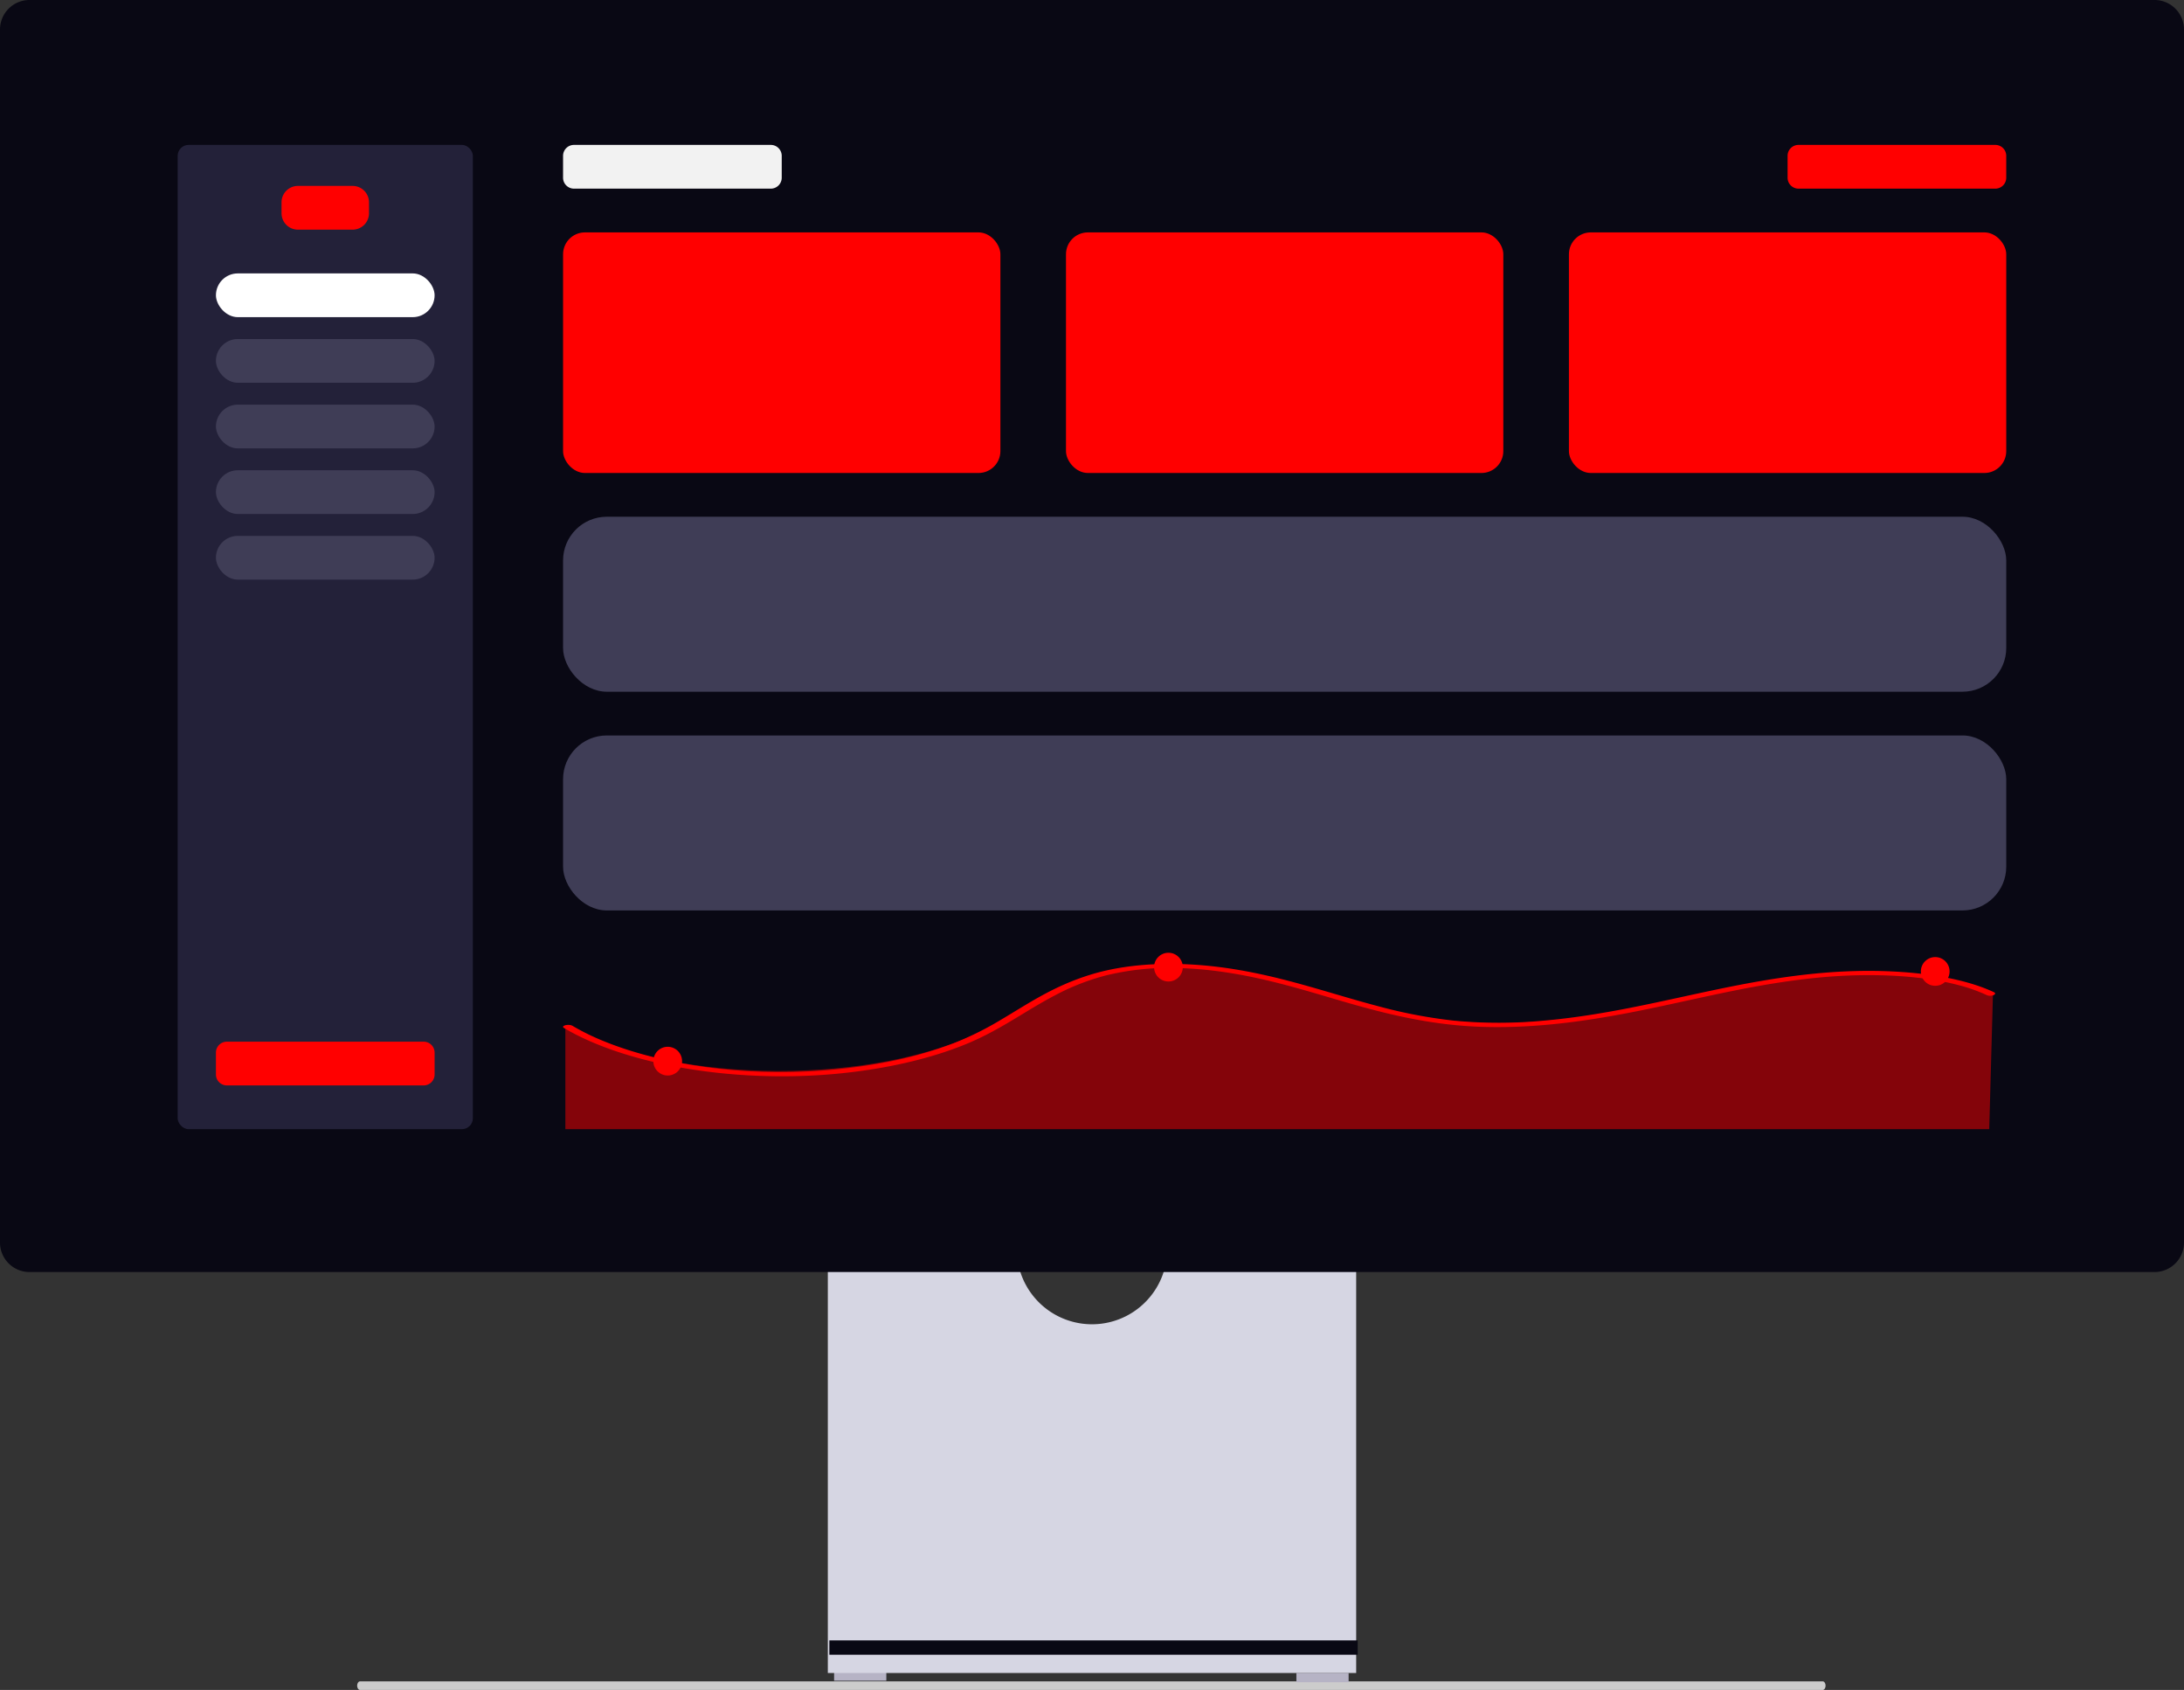 <svg xmlns="http://www.w3.org/2000/svg" xmlns:xlink="http://www.w3.org/1999/xlink" width="799.031" height="618.114" viewBox="0 0 799.031 618.114" role="img"><rect x="0" y="0" width="799.031" height="618.114" fill="#333333" stroke="none"/><g transform="translate(-560.484 -230.943)"><path d="M15.18,488.763c0,.872.478,1.573,1.073,1.573h535.1c.6,0,1.073-.7,1.073-1.573s-.478-1.573-1.073-1.573H16.253C15.658,487.191,15.18,487.891,15.18,488.763Z" transform="translate(675.964 358.721)" fill="#ccc"></path><rect width="19.105" height="3.371" transform="translate(865.646 842.299)" fill="#b6b3c5"></rect><rect width="19.105" height="3.371" transform="translate(1034.779 842.859)" fill="#b6b3c5"></rect><path d="M352.955,370.945a27.529,27.529,0,0,1-54.321,0H229.146V521.536h193.3V370.945H352.955Z" transform="translate(634.205 321.322)" fill="#d6d6e3"></path><rect width="193.296" height="5.242" transform="translate(863.914 830.928)" fill="#090814"></rect><path d="M788.255,487.17H10.776A10.788,10.788,0,0,1,0,476.394V32.688A10.788,10.788,0,0,1,10.776,21.911H788.255a10.789,10.789,0,0,1,10.776,10.776V476.394a10.789,10.789,0,0,1-10.776,10.776Z" transform="translate(560.484 209.031)" fill="#090814"></path><path d="M0,0H760.822V429.3H0Z" transform="translate(580.032 248.924)" fill="#090814"></path><path d="M4,0H76a4,4,0,0,1,4,4v8a4,4,0,0,1-4,4H4a4,4,0,0,1-4-4V4A4,4,0,0,1,4,0Z" transform="translate(766.484 283.943)" fill="#f2f2f2"></path><rect width="160" height="88" rx="8" transform="translate(766.484 315.943)" fill="#ff0000"></rect><rect width="160" height="88" rx="8" transform="translate(950.484 315.943)" fill="#ff0000"></rect><rect width="528" height="64" rx="16" transform="translate(766.484 499.943)" fill="#3f3d56"></rect><rect width="528" height="64" rx="16" transform="translate(766.484 419.943)" fill="#3f3d56"></rect><rect width="108" height="360" rx="4" transform="translate(625.484 283.943)" fill="#232139"></rect><path d="M6,0H26a6,6,0,0,1,6,6v4a6,6,0,0,1-6,6H6a6,6,0,0,1-6-6V6A6,6,0,0,1,6,0Z" transform="translate(663.484 298.943)" fill="#ff0000"></path><path d="M4,0H76a4,4,0,0,1,4,4v8a4,4,0,0,1-4,4H4a4,4,0,0,1-4-4V4A4,4,0,0,1,4,0Z" transform="translate(639.484 611.943)" fill="#ff0000"></path><rect width="80" height="16" rx="8" transform="translate(639.484 330.943)" fill="#fff"></rect><rect width="80" height="16" rx="8" transform="translate(639.484 354.943)" fill="#3f3d56"></rect><rect width="80" height="16" rx="8" transform="translate(639.484 378.943)" fill="#3f3d56"></rect><rect width="80" height="16" rx="8" transform="translate(639.484 402.943)" fill="#3f3d56"></rect><rect width="80" height="16" rx="8" transform="translate(639.484 426.943)" fill="#3f3d56"></rect><path d="M4,0H76a4,4,0,0,1,4,4v8a4,4,0,0,1-4,4H4a4,4,0,0,1-4-4V4A4,4,0,0,1,4,0Z" transform="translate(1214.484 283.943)" fill="#ff0000"></path><rect width="160" height="88" rx="8" transform="translate(1134.484 315.943)" fill="#ff0000"></rect><g transform="translate(5410.361 -15621.859)"><g transform="translate(-4643.045 16206.045)" opacity="0.499"><path d="M998.915,578.965c-15.658-7.176-41.82-8.525-64.3-6.35s-42.668,7.266-63.573,11.393-44.116,7.382-66.763,5.536c-21.869-1.783-39.934-8.016-58.69-13.1s-41.608-9.282-62.816-6.4c-26.251,3.564-38.347,16.02-57.2,24.542-19.731,8.917-47.8,13.651-76.593,12.915s-55.317-6.864-72.378-16.721v38.082H997.539Z" transform="translate(-476.595 -569.097)" fill="#ff0000"></path></g><path d="M475.357,591.227c22.382,13.268,61.076,20.081,98.087,16.888,18.631-1.61,35.837-5.51,49.611-11.248,12.429-5.219,20.976-11.87,31.993-17.613a85.257,85.257,0,0,1,18.493-7.235,98.229,98.229,0,0,1,27.166-2.695c21.18.675,39.372,6.222,56.444,11.253,16.591,4.889,34.05,9.642,54.511,10.246,21.527.635,42.458-2.828,61.572-6.813,19.562-4.078,38.632-8.932,59.912-11.1,17.337-1.769,37.059-1.434,52.619,2.685a60.555,60.555,0,0,1,10.137,3.616c1.587.741,4.123-.376,2.54-1.115-12.022-5.612-29.715-7.858-46.891-7.755-20.042.12-38.849,3.492-56.647,7.255-19.782,4.182-39.209,8.988-60.949,10.928a174.111,174.111,0,0,1-32.741.043,180.769,180.769,0,0,1-27.778-5.26c-17.472-4.583-33.28-10.383-52.551-13.534-17.711-2.9-37.072-2.943-52.95,1.962-13.669,4.223-22.772,10.605-32.589,16.4a117.361,117.361,0,0,1-17.273,8.613A145.616,145.616,0,0,1,593.4,603.7a207.461,207.461,0,0,1-56.711,2.883c-18.545-1.652-35.587-5.644-49.037-11.486a83.448,83.448,0,0,1-9.191-4.665c-1.361-.807-4.48-.021-3.1.8Z" transform="translate(-5118.89 15637.573)" fill="#ff0000"></path><circle cx="5.256" cy="5.256" r="5.256" transform="translate(-4427.652 16201.28)" fill="#ff0000"></circle><circle cx="5.256" cy="5.256" r="5.256" transform="translate(-4147.121 16202.857)" fill="#ff0000"></circle><circle cx="5.256" cy="5.256" r="5.256" transform="translate(-4610.844 16235.666)" fill="#ff0000"></circle></g></g></svg>